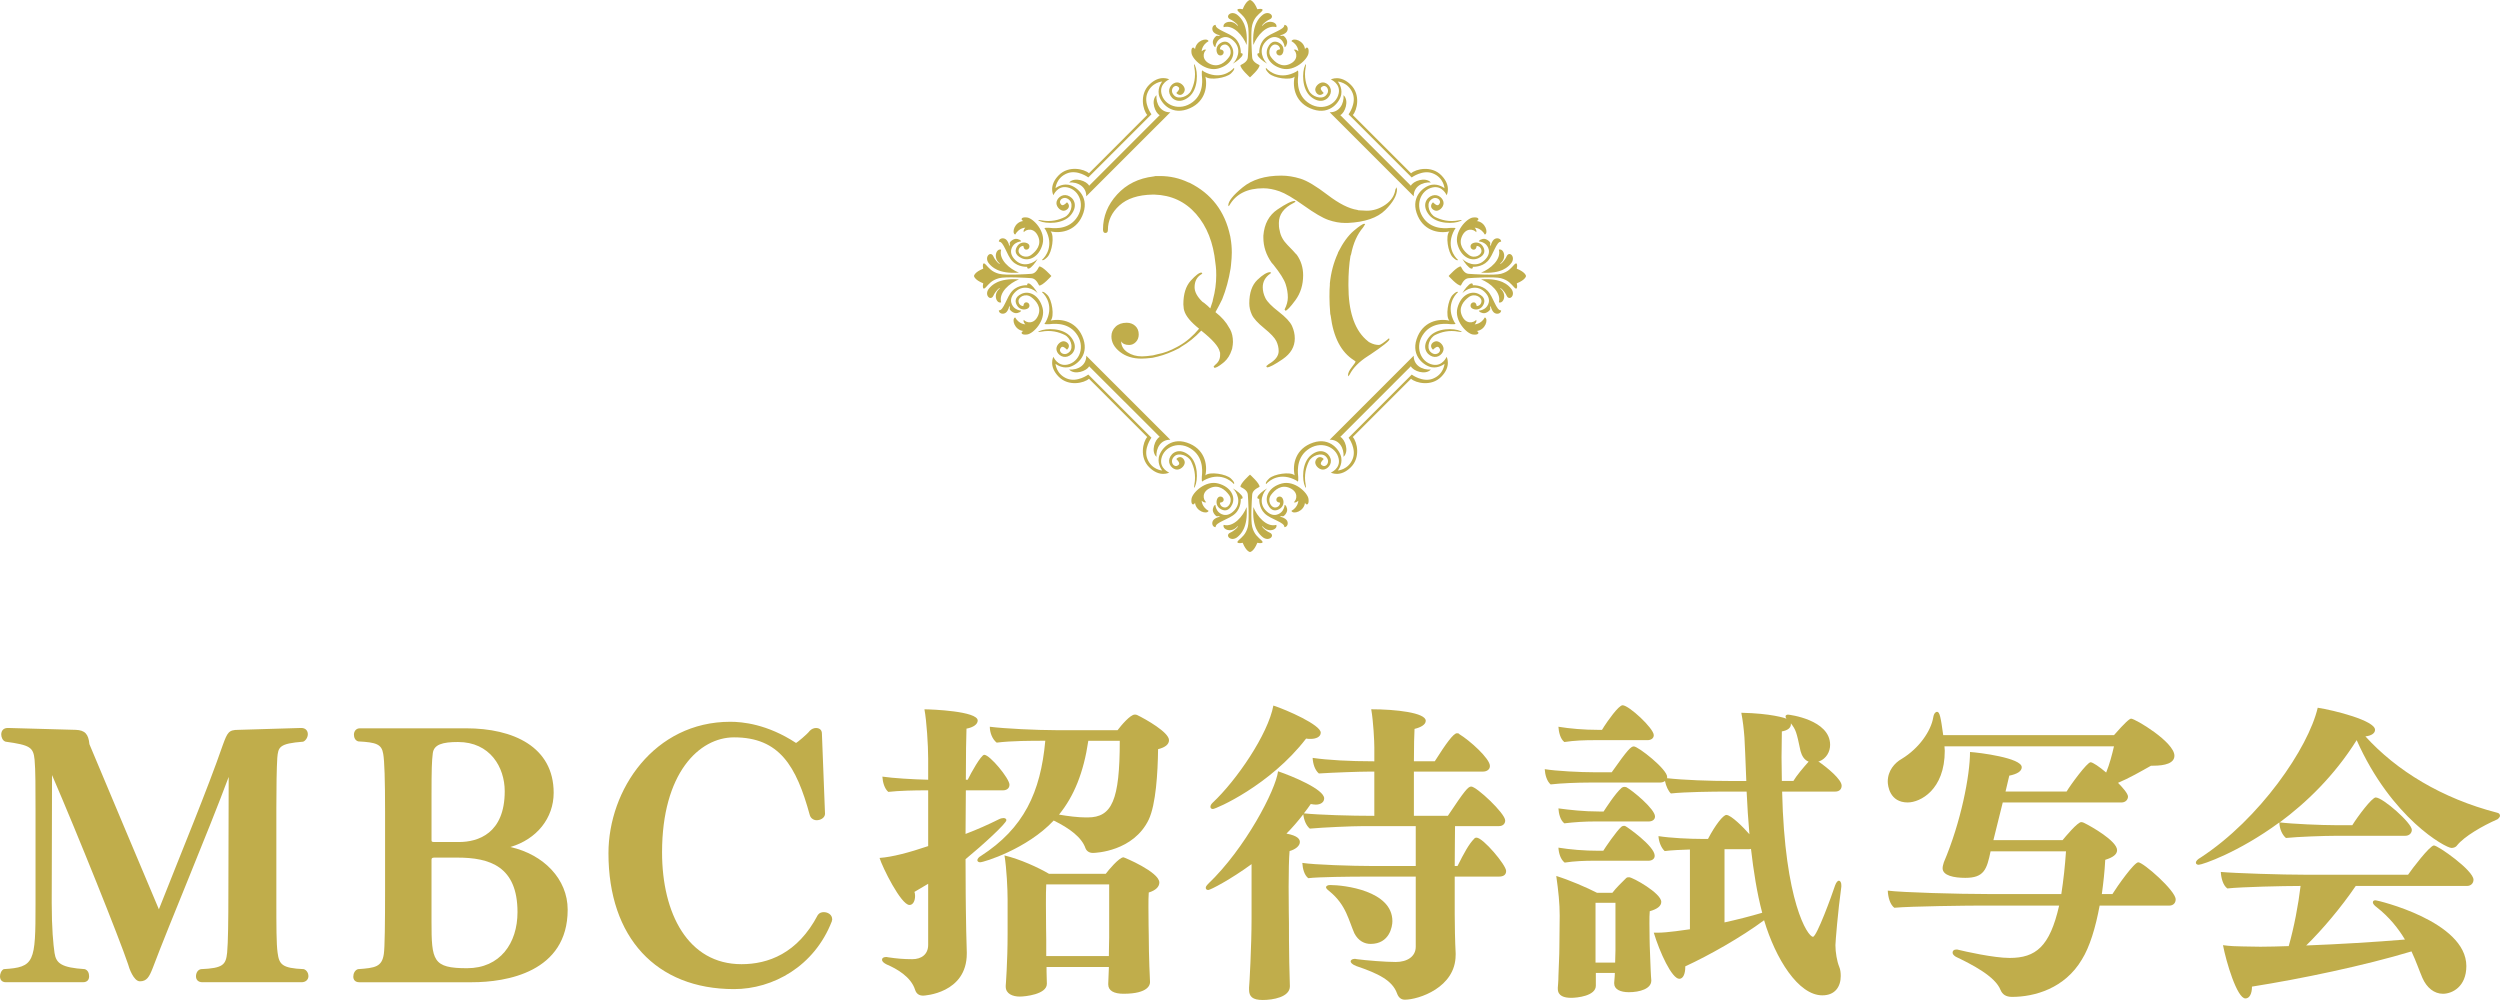 <?xml version="1.0" encoding="UTF-8"?><svg id="mbc-movie-logo" xmlns="http://www.w3.org/2000/svg" viewBox="0 0 200 80"><defs><style>.cls-1{fill:#c0ad4b;}</style></defs><path class="cls-1" d="M16.202,78.579c-.374,0-.523-.224-.523-.473s.125-.524.399-.574c1.769-.075,1.994-.349,2.093-1.321.075-.798.1-2.567.1-4.91l.024-9.148c-1.67,4.486-4.661,11.54-6.082,15.304-.274.698-.474,1.048-1.022,1.048-.498,0-.873-1.072-.947-1.372-.697-2.069-3.963-10.219-6.082-15.13l-.025,10.219c0,2.069.125,3.315.225,4.013.125.847.573,1.171,2.418,1.296.249.075.348.324.348.574s-.125.473-.498.473H.473c-.348,0-.473-.224-.473-.473,0-.2.099-.474.299-.574,2.468-.15,2.543-.549,2.543-5.21v-7.503c0-1.72,0-3.24-.075-4.038-.1-.997-.349-1.171-2.318-1.445-.25-.075-.349-.374-.349-.574,0-.249.125-.523.523-.523h.025l5.408.15c.748.025,1.022.349,1.097,1.147,1.745,4.138,4.188,9.995,5.558,13.211,1.745-4.437,3.889-9.597,5.11-13.136.374-1.022.474-1.222,1.247-1.222l5.01-.15h.025c.349,0,.523.225.523.499,0,.249-.174.523-.374.598-1.919.15-1.994.424-2.069,1.296-.051.773-.075,2.343-.075,4.013v7.278c0,2.169,0,3.589.099,4.288.125.947.349,1.246,2.094,1.321.249.075.374.349.374.549,0,.274-.199.498-.549.498h-7.926Z"/><path class="cls-1" d="M28.738,78.579c-.325,0-.474-.199-.474-.448s.125-.523.374-.598c1.371-.099,1.919-.174,2.069-1.222.075-.498.099-2.467.099-5.159v-6.156c0-2.643-.05-4.138-.149-4.687-.125-.772-.549-.922-1.994-.997-.274-.075-.349-.348-.349-.549,0-.198.125-.498.474-.498h8.5c3.763,0,7.005,1.471,7.005,5.159,0,2.019-1.346,3.714-3.465,4.337,2.667.598,4.586,2.567,4.586,5.011,0,5.01-4.91,5.807-7.652,5.807h-9.023ZM36.715,67.362c1.52,0,3.663-.673,3.663-4.063,0-1.919-1.171-3.938-3.738-3.938-1.246,0-1.944.198-2.019.922-.075.623-.099,1.196-.099,3.39v3.539c0,.125.024.15.273.15h1.92ZM34.745,68.608c-.174,0-.224.051-.224.175v4.936c0,3.14.099,3.738,2.841,3.738,2.642,0,4.038-1.994,4.038-4.486,0-3.664-2.219-4.363-4.81-4.363h-1.845Z"/><path class="cls-1" d="M66.55,73.694c-1.397,3.615-4.712,5.434-7.828,5.434-6.231,0-10.045-4.138-10.045-10.867,0-5.085,3.664-10.519,9.747-10.519.947,0,2.942.174,5.26,1.695.075-.024.897-.697,1.096-.972.15-.15.324-.225.499-.225.249,0,.474.125.474.449l.249,6.431c-.025.324-.374.498-.673.498-.199,0-.474-.125-.549-.423-1.072-3.913-2.418-6.207-6.057-6.207-2.792,0-5.758,2.867-5.758,9.198,0,4.885,2.069,8.948,6.356,8.948,2.119,0,4.487-.847,6.107-3.939.125-.174.3-.224.474-.224.324,0,.673.199.673.573,0,.05,0,.075-.024.1v.05Z"/><path class="cls-1" d="M77.343,76.286c0,3.191-3.415,3.365-3.489,3.365-.325,0-.549-.15-.649-.474-.324-1.021-1.445-1.67-2.267-2.018-.2-.1-.374-.225-.374-.374,0-.174.174-.224.324-.224.025,0,.075,0,.175.024.673.1,1.221.15,1.919.15.723,0,1.271-.374,1.271-1.147v-4.885l-1.097.648c.025.075.05.174.05.324,0,.374-.149.723-.448.723-.673,0-2.168-3.015-2.393-3.763,1.022-.075,2.343-.424,3.889-.947v-4.462h-.199c-.848,0-2.144.025-2.991.125-.3-.25-.449-.773-.474-1.222.847.125,2.468.224,3.664.249v-1.67c0-1.096-.125-3.041-.3-3.963.598,0,4.262.15,4.262.897,0,.3-.349.549-.897.649-.025.598-.051,2.194-.051,4.087h.15c.249-.523,1.072-1.994,1.321-1.994.448,0,2.019,1.895,2.019,2.393,0,.324-.274.448-.499.448h-2.991c0,1.122-.024,2.318-.024,3.49.922-.349,1.869-.773,2.666-1.172.15-.074.274-.099.374-.099.075,0,.225.025.225.174,0,.25-1.87,1.97-3.265,3.116,0,2.244.024,3.939.024,3.939,0,.973.051,2.568.075,3.514v.1ZM89.407,58.414c.299-.399,1.021-1.247,1.371-1.247.05,0,.1,0,.174.025.724.349,2.568,1.396,2.568,2.019,0,.324-.274.573-.873.723-.025,1.894-.174,4.411-.748,5.633-1.222,2.543-4.237,2.667-4.462,2.667-.274,0-.498-.125-.598-.374-.299-.873-1.271-1.595-2.543-2.219-2.119,2.268-5.583,3.34-5.882,3.34-.075,0-.225-.025-.225-.175,0-.099.125-.249.274-.324,3.44-2.218,4.786-5.084,5.16-9.222-1.147,0-2.667,0-3.889.15-.349-.274-.549-.798-.549-1.271,1.147.15,3.789.274,5.26.274h4.961ZM92,78.579c0,.175-.1.922-2.12.922-.772,0-1.221-.249-1.221-.747v-.051c0-.324.05-.972.05-1.27v-.075h-4.985v.374c0,.199.025.673.025.972,0,.848-1.745,1.022-2.169,1.022-.573,0-1.122-.225-1.122-.798v-.075s.15-1.87.15-4.162v-2.742c0-.772-.075-2.468-.249-3.514,1.246.299,2.717.972,3.564,1.471h4.537c.199-.274,1.072-1.321,1.42-1.321.051,0,2.867,1.171,2.867,2.018,0,.325-.273.624-.847.798-.025.274-.025.724-.025,1.196,0,1.022.025,2.194.025,2.194,0,.449.025,2.219.05,2.543,0,.249.051.898.051,1.222v.024ZM88.734,70.752h-5.035c-.025.374-.025.947-.025,1.57,0,1.346.025,2.842.025,2.842v1.321h5.01c0-.574.025-1.222.025-1.471v-4.262ZM87.015,65.394c1.944,0,2.567-1.372,2.567-6.132h-2.517c-.374,2.543-1.147,4.437-2.343,5.907.723.125,1.52.225,2.144.225h.15Z"/><path class="cls-1" d="M116.45,76.411c0,2.592-2.966,3.564-4.063,3.564-.274,0-.498-.149-.623-.498-.374-1.047-1.496-1.595-3.265-2.194-.324-.125-.448-.274-.448-.374,0-.075.099-.2.324-.2.024,0,.075,0,.174.025.748.1,2.294.225,3.116.225.898,0,1.595-.424,1.595-1.222v-5.608h-4.063c-1.096,0-3.714.024-4.536.125-.324-.25-.449-.773-.474-1.222.947.15,4.038.249,5.608.249h3.465v-3.191h-4.237c-.847,0-3.141.1-4.237.199-.3-.249-.474-.697-.523-1.147-.424.549-.873,1.072-1.346,1.546.947.175,1.072.474,1.072.673,0,.324-.374.598-.823.723-.05.523-.075,1.67-.075,2.842,0,1.47.025,2.891.025,2.891,0,.598,0,2.144.025,3.191,0,.225.05,1.621.05,1.895,0,.872-1.372,1.096-2.169,1.096-.822,0-1.096-.274-1.096-.823v-.174c.025-.125.199-3.34.199-5.484v-4.387c-1.67,1.222-3.291,2.069-3.465,2.069-.1,0-.199-.05-.199-.174,0-.099.075-.199.174-.3,2.991-2.841,5.435-7.552,5.609-9.023,1.171.399,3.69,1.445,3.69,2.169,0,.299-.274.498-.673.498-.125,0-.25-.025-.399-.05-.175.249-.349.498-.549.748,1.222.125,3.739.199,5.609.199h.024v-3.54h-.349c-.847,0-2.891.075-4.087.15-.324-.274-.474-.773-.499-1.247,1.196.175,2.967.274,4.861.274h.075v-1.122c0-.448-.075-2.069-.249-3.041,1.969,0,4.362.274,4.362.922,0,.299-.374.523-.897.648-.025.374-.05,1.421-.05,2.592h1.669c.898-1.42,1.496-2.243,1.77-2.243.075,0,.15,0,.199.075.822.498,2.443,1.944,2.443,2.543,0,.299-.274.448-.549.448h-5.533v3.54h2.717c1.345-2.019,1.62-2.343,1.869-2.343.424,0,2.718,2.144,2.718,2.717,0,.249-.175.448-.499.448h-3.514c0,.598-.025,1.87-.025,3.191h.225c.523-1.047.922-1.769,1.321-2.168.05-.075.125-.1.199-.1.523,0,2.368,2.194,2.368,2.667,0,.349-.273.449-.573.449h-3.54v3.015c0,.823.025,2.219.075,3.116v.15ZM97.033,64.72c-.099,0-.199-.05-.199-.174,0-.125.075-.225.175-.325,1.919-1.795,4.437-5.483,4.861-7.777,1.071.349,3.789,1.546,3.789,2.169,0,.349-.399.498-.798.498-.125,0-.25,0-.374-.024-2.891,3.763-7.228,5.633-7.453,5.633ZM107.702,73.046c-.274-.598-.673-1.196-1.346-1.745-.199-.15-.274-.249-.274-.324s.1-.175.324-.175c1.122,0,4.985.449,4.985,2.892,0,.424-.224,1.819-1.744,1.819-.474,0-.973-.224-1.297-.847-.199-.448-.374-1.021-.648-1.62Z"/><path class="cls-1" d="M147.308,70.927c-.274,1.944-.474,4.461-.474,4.686,0,.573.125,1.297.3,1.72.099.225.125.499.125.748,0,.847-.448,1.546-1.471,1.546-1.919,0-3.739-2.917-4.661-6.008-1.844,1.371-4.412,2.817-6.306,3.69v.074c0,.474-.15.922-.474.922-.598,0-1.57-2.119-2.044-3.689h.299c.798,0,2.219-.225,2.592-.274v-6.381c-.697.025-1.471.05-2.018.125-.3-.274-.474-.772-.499-1.196.947.15,2.493.225,3.514.225h.448c.599-1.147,1.222-1.919,1.471-1.919.374,0,1.372.997,1.845,1.545-.1-1.146-.175-2.293-.225-3.414h-1.595c-1.122,0-3.29.025-4.462.15-.199-.175-.399-.598-.474-.997-.125.099-.274.125-.423.125h-5.634c-.873,0-2.267.05-3.09.149-.3-.249-.448-.772-.474-1.221.922.15,2.817.249,4.038.249h1.321c1.297-1.844,1.546-2.069,1.77-2.069.348,0,2.667,1.82,2.667,2.443,0,.05,0,.074-.025.099,1.346.15,3.44.225,5.159.225h1.196l-.05-1.271c-.024-.424-.05-1.471-.099-2.219-.051-.673-.125-1.321-.25-1.969,2.393.05,3.49.423,3.615.474-.05-.051-.075-.125-.075-.175,0-.125.125-.15.199-.15s3.366.399,3.366,2.418c0,.549-.3,1.097-.873,1.321h-.075c.723.499,1.87,1.445,1.87,1.944,0,.249-.15.474-.523.474h-4.238c.199,8.799,2.044,11.615,2.468,11.615.3,0,1.52-3.34,1.77-4.113.099-.274.224-.374.299-.374.1,0,.199.125.199.348v.125ZM132.103,78.454c0,.648-.922.922-1.795.922-.673,0-1.172-.224-1.172-.697v-.075c0-.099.051-.474.051-.772h-1.52v1.021c0,.823-1.496.973-1.97.973-.573,0-1.072-.15-1.072-.724v-.099c0-.05.05-.498.05-.947.025-.897.075-1.595.075-2.293l.025-2.517c0-.973-.1-1.944-.274-3.166.997.3,2.443.922,3.265,1.346h1.222c.299-.399.772-.847,1.096-1.171.075-.075.15-.075.249-.075.274,0,2.568,1.271,2.568,1.969,0,.324-.3.573-.922.748-.025.224-.025.598-.025.972,0,.823.025,1.795.025,1.795,0,.3.075,1.695.075,1.944,0,.274.05.772.05.823v.024ZM127.616,59.212c-.847,0-1.645.024-2.468.15-.324-.25-.448-.798-.474-1.222.923.15,2.019.249,3.216.249h.274l.025-.05c.05-.05.074-.125.125-.199.274-.424,1.171-1.72,1.495-1.72.499,0,2.493,1.844,2.493,2.393,0,.274-.249.399-.499.399h-4.188ZM127.616,65.717c-.847,0-1.645.05-2.468.15-.324-.25-.448-.773-.474-1.196.923.125,2.045.249,3.241.249h.374c.15-.225.922-1.445,1.445-1.895.075-.05.125-.074.199-.074.025,0,.1,0,.175.024.474.249,2.293,1.745,2.293,2.343,0,.274-.249.399-.498.399h-4.288ZM127.616,68.858c-.847,0-1.62.024-2.443.149-.324-.249-.474-.747-.499-1.196.923.15,2.045.25,3.241.25h.348c.15-.25,1.048-1.571,1.446-1.919.075-.051.125-.075.199-.075.024,0,.099,0,.125.024.125.051,2.343,1.595,2.343,2.369,0,.273-.25.399-.499.399h-4.262ZM129.237,72.223h-1.595v4.786h1.57c0-.324.025-.723.025-.972v-3.814ZM137.961,67.935v5.858c1.021-.224,2.093-.498,3.015-.772-.423-1.595-.697-3.365-.897-5.11-.075.024-.15.024-.199.024h-1.919ZM143.47,62.477c.249-.424.798-1.072,1.221-1.546-.348-.125-.548-.474-.648-.847-.324-1.546-.374-1.695-.772-2.219v.075c0,.299-.274.498-.723.573,0,.698-.025,1.396-.025,2.069s.025,1.271.025,1.895h.922Z"/><path class="cls-1" d="M167.971,72.448c-.324,1.769-.798,3.315-1.42,4.312-1.372,2.318-3.79,2.991-5.583,2.991-.499,0-.773-.199-.923-.549-.423-1.096-2.293-2.044-3.589-2.667-.149-.099-.249-.199-.249-.324,0-.15.1-.249.3-.249.05,0,.125,0,.174.024.498.125,2.817.649,4.087.649,2.094,0,3.216-.898,3.964-4.188h-6.357c-.897,0-5.483.05-6.83.174-.324-.249-.498-.798-.523-1.371,1.147.149,5.658.273,8.002.273h5.882c.175-1.122.3-2.293.374-3.414h-6.033c-.299,1.445-.523,2.119-2.018,2.119-.898,0-1.82-.174-1.82-.772,0-.15.05-.3.1-.474,1.371-3.216,2.093-6.955,2.093-8.824.748.05,4.138.473,4.138,1.221,0,.324-.374.549-.997.673l-.3,1.271h4.886c.324-.549,1.645-2.343,1.919-2.343.174,0,.723.374,1.246.823.274-.673.474-1.446.624-2.094h-13.56c0,.125.024.225.024.349,0,3.141-1.969,4.138-2.966,4.138-1.445,0-1.595-1.346-1.595-1.67,0-.873.549-1.496,1.122-1.82,1.396-.847,2.343-2.243,2.517-3.315.051-.324.199-.448.3-.448.224,0,.299.448.498,1.87h13.66c.873-.997,1.246-1.321,1.371-1.321.324,0,3.465,1.87,3.465,2.966,0,.598-.748.798-1.695.798h-.175c-.798.448-1.745.997-2.642,1.371.3.3.798.848.798,1.097s-.199.474-.523.474h-9.497l-.748,3.015h5.534c.224-.273,1.196-1.445,1.495-1.445.075,0,.125.025.199.05.624.3,2.667,1.471,2.667,2.194,0,.324-.299.574-.947.773-.05.947-.149,1.844-.273,2.741h.847c.399-.648,1.744-2.542,2.069-2.542.399,0,2.991,2.268,2.991,2.966,0,.274-.175.499-.524.499h-5.558Z"/><path class="cls-1" d="M186.863,66.864c-.922,0-3.041.075-3.988.174-.299-.249-.523-.748-.523-1.246-3.29,2.417-6.182,3.39-6.456,3.39-.075,0-.224-.025-.224-.175,0-.125.149-.274.374-.399,4.736-3.09,8.624-8.774,9.372-11.989,1.297.199,4.586,1.021,4.586,1.769,0,.274-.299.474-.772.523,2.492,2.742,6.107,4.961,10.543,6.107.125.025.225.1.225.25,0,.075-.1.199-.199.273-1.196.524-2.667,1.372-3.241,2.094-.125.174-.324.199-.448.199-.448,0-4.786-2.343-7.578-8.624-1.795,2.867-4.038,5.01-6.156,6.581,1.021.125,3.34.224,4.486.224h1.321c.449-.723,1.571-2.218,1.87-2.218.574,0,2.892,2.044,2.892,2.592,0,.249-.199.474-.523.474h-5.559ZM188.459,70.877c-1.171,1.72-2.667,3.49-3.963,4.761,2.618-.1,5.509-.274,7.901-.474-.523-.873-1.246-1.795-2.268-2.592-.174-.125-.299-.274-.299-.374,0-.149.099-.174.224-.174s7.254,1.67,7.254,5.26c0,1.67-1.147,2.218-1.87,2.218-.697,0-1.296-.473-1.645-1.27-.249-.574-.498-1.321-.873-2.119-3.813,1.146-8.824,2.193-12.762,2.816,0,.573-.199.947-.523.947-.673,0-1.546-2.942-1.795-4.262.523.075,1.171.1,1.546.1.448,0,.922.024,1.445.024.698,0,1.471-.024,2.268-.05.424-1.496.772-3.315.947-4.811h-.075c-1.297,0-4.636.075-5.783.199-.349-.249-.499-.847-.523-1.321,1.072.1,4.81.225,6.954.225h8.026c.3-.449,1.745-2.343,2.069-2.343s3.166,1.994,3.166,2.742c0,.274-.199.498-.524.498h-8.899Z"/><path class="cls-1" d="M99.05,1.244c.163.153.809.679.679,2.352-.283-.739-1.054-1.64-1.836-1.423-.13-.391.673-.673,1.108-.109.13,0-.235-.362-.57-.51-.497-.22.081-.814.619-.31ZM97.448,5.485c1.032-.272,1.401-1.075,1.129-1.673-.272-.597-.684-.554-.999-.326-.315.228-.304.63-.163.836.141.206.467.119.478-.13.008-.186-.195-.234-.299-.246.004-.189.139-.369.386-.384.348-.022.667.562.337,1.01-.304.413-.825.847-1.488.554-.728-.323-.576-.945-.337-1.14-.152-.087-.358.12-.358.12,0,0,0-.5.554-.815-.131-.304-1.01-.055-1.086.652-.098-.228-.348-.196-.282.304.065.5,1.112,1.505,2.129,1.238ZM97.046,2.52c.141.228.576.315.576.315,0,0-.174.065-.239.022-.065-.043-.424.293-.348.608.076.315.196.304.196.304,0,0,.011-.25.174-.478.161-.225.717-.63,1.347.044.63.673.163,1.509-.13,1.759.315-.163.738-.521.782-.695.044-.174-.141-.141-.141-.141,0,0,.054-.706-.445-1.184-.5-.478-1.597-.684-1.564-1.086-.239,0-.347.304-.206.532ZM89.997,10.981l-.549.549h0s-.549.548-.549.548l-.369.369-1.412,1.412c-.391-.347-1.624-.635-2.411.152-.852.852-.434,1.607-.434,1.607,0,0,.319-.788,1.108-.63.977.196,1.503,1.474.695,2.52-.739.956-1.972.725-2.151.717-.456-.022-.391.044-.283.152.695,1.26.022,2.151-.282,2.411,0,0,.054.152.429-.223s.586-1.727.261-2.053c.88.196,2.151-.065,2.623-1.483.455-1.364-.619-2.15-1.205-2.248-.587-.098-1.026.277-1.026.277,0,0,.049-.838.929-1.189.815-.326,1.694.326,1.694.326l2.525-2.525,2.525-2.525s-.652-.88-.326-1.694c.352-.88,1.189-.929,1.189-.929,0,0-.375.44-.277,1.026.098.586.885,1.66,2.248,1.206,1.417-.472,1.678-1.743,1.483-2.623.326.326,1.678.114,2.053-.261s.223-.429.223-.429c-.261.304-1.151.978-2.411.282-.109-.109-.174-.174-.152.282.008.179.239,1.412-.717,2.15-1.045.807-2.324.282-2.52-.695-.158-.788.63-1.108.63-1.108,0,0-.755-.418-1.608.434-.787.787-.5,2.021-.152,2.411l-1.412,1.412-.369.369ZM94.287,6.973c.152.13-.087.369-.185.467.272.293.565.13.663-.163.098-.293-.25-.684-.597-.684s-.76.413-.608.891c.152.478.782.89,1.553.271.771-.619.717-2.02.489-2.509,0,0-.141-.315-.055.141.149.779-.033,1.401-.26,1.868-.228.467-.988.728-1.336.402-.348-.326-.152-.652-.032-.728.119-.076.217-.087.369.043ZM99.082.934c.277.261.578.465.741,1.067.139.515.025,2.3.003,2.582-.022.282-.239.456-.587.63-.043.261.76.978.76.978,0,0,.803-.717.76-.978-.347-.174-.565-.347-.586-.63-.022-.282-.137-2.067.003-2.582.163-.603.464-.806.741-1.067.283-.266-.157-.239-.331-.196-.288-.717-.586-.739-.586-.739h0s-.299.022-.586.739c-.174-.044-.614-.071-.331.195ZM100.272,3.595c.282-.738,1.053-1.64,1.835-1.423.131-.391-.673-.673-1.108-.108-.13,0,.236-.362.57-.511.497-.22-.081-.815-.619-.309-.163.153-.809.679-.679,2.352ZM103.867,4.106s-.206-.206-.358-.12c.239.196.392.818-.337,1.14-.662.294-1.184-.141-1.488-.554-.33-.448-.011-1.032.337-1.01.247.015.382.195.386.384-.104.012-.307.06-.299.246.011.25.337.337.478.13.141-.207.152-.608-.163-.836-.315-.228-.728-.272-.999.326-.271.597.098,1.401,1.13,1.672,1.016.267,2.064-.739,2.129-1.238.065-.5-.185-.532-.282-.304-.076-.706-.956-.956-1.086-.651.554.315.554.815.554.815ZM101.184,3.074c-.5.478-.445,1.184-.445,1.184,0,0-.185-.033-.141.141.043.174.467.532.781.695-.293-.25-.76-1.086-.13-1.759.63-.674,1.186-.269,1.346-.043.163.228.174.478.174.478,0,0,.119.011.196-.304.076-.315-.282-.652-.348-.608-.065.043-.239-.022-.239-.022,0,0,.435-.087.576-.315.141-.228.033-.532-.206-.532.033.402-1.064.608-1.564,1.086ZM101.293,5.442s-.152.054.223.429,1.727.587,2.053.261c-.196.88.065,2.15,1.482,2.623,1.364.454,2.151-.619,2.248-1.205.098-.586-.277-1.026-.277-1.026,0,0,.837.049,1.189.929.326.815-.326,1.694-.326,1.694l2.525,2.525,2.525,2.525s.88-.652,1.694-.326c.879.351.929,1.189.929,1.189,0,0-.44-.375-1.026-.277-.586.098-1.66.884-1.205,2.248.472,1.417,1.743,1.678,2.623,1.483-.326.326-.114,1.678.261,2.053s.429.223.429.223c-.304-.261-.977-1.151-.282-2.411.109-.109.174-.174-.282-.152-.179.008-1.412.239-2.15-.717-.808-1.045-.282-2.324.695-2.52.788-.157,1.108.63,1.108.63,0,0,.418-.755-.434-1.607-.787-.787-2.02-.5-2.411-.152l-1.412-1.412-.369-.369-.549-.548h0s-.549-.549-.549-.549l-.369-.369-1.412-1.412c.348-.391.635-1.624-.152-2.411-.853-.853-1.607-.434-1.607-.434,0,0,.788.319.63,1.108-.195.978-1.475,1.503-2.52.695-.956-.739-.726-1.972-.717-2.15.022-.457-.044-.391-.152-.283-1.26.695-2.151.022-2.411-.282ZM104.888,7.755c.771.619,1.401.207,1.553-.271.152-.478-.261-.891-.608-.891-.348,0-.696.391-.598.684.098.293.391.456.663.163-.098-.098-.337-.337-.185-.467.152-.13.25-.119.369-.044.119.076.315.402-.033.727-.348.326-1.108.066-1.335-.402-.228-.467-.409-1.089-.261-1.868.087-.456-.054-.141-.054-.141-.228.489-.282,1.89.489,2.509ZM118.485,21.809c1.673.13,2.198-.516,2.352-.679.505-.538-.09-1.116-.31-.619-.148.335-.51.7-.51.57.565-.434.282-1.238-.109-1.108.217.782-.684,1.553-1.423,1.836ZM116.596,19.528c.272,1.032,1.075,1.401,1.672,1.13.598-.272.554-.684.326-.999-.228-.315-.63-.304-.836-.163-.207.141-.119.467.13.478.186.008.234-.195.246-.299.189.004.369.139.384.386.022.348-.562.667-1.01.337-.412-.304-.847-.826-.554-1.488.323-.729.945-.576,1.14-.337.087-.152-.119-.358-.119-.358,0,0,.5,0,.815.554.304-.131.054-1.01-.652-1.086.228-.098.196-.347-.304-.282-.499.065-1.505,1.112-1.238,2.129ZM118.312,19.311s.25.011.478.174c.225.161.63.717-.043,1.347-.673.63-1.51.163-1.76-.13.163.315.521.738.695.782.174.043.141-.141.141-.141,0,0,.706.054,1.184-.445s.684-1.597,1.086-1.564c0-.239-.304-.348-.532-.207-.228.141-.315.576-.315.576,0,0-.065-.174-.022-.239.043-.065-.294-.424-.608-.348-.315.076-.304.196-.304.196ZM114.597,15.64c-.478.152-.891.782-.271,1.553.619.771,2.02.717,2.508.489,0,0,.315-.141-.141-.054-.779.149-1.401-.032-1.868-.26-.467-.228-.728-.989-.402-1.336.325-.348.652-.152.727-.033.076.12.087.217-.043.369-.13.152-.369-.087-.467-.184-.293.271-.13.565.163.662.293.098.684-.25.684-.597,0-.347-.413-.76-.891-.608ZM114.467,14.597c-.44-.473-1.417-.114-1.596.261l-2.824-2.824-2.824-2.824c.375-.179.733-1.157.261-1.597.049.701-.342,1.385-1.108,1.369.766.766,3.362,3.362,3.362,3.362l3.361,3.361c-.016-.766.668-1.157,1.368-1.108ZM117.497,21.907c-.283-.022-.456-.239-.63-.586-.26-.043-.977.76-.977.76,0,0,.717.804.978.76.174-.347.347-.565.63-.587.283-.022,2.067-.136,2.582.003.603.163.806.464,1.067.741.266.283.239-.157.196-.331.717-.288.738-.586.738-.586h0s-.022-.299-.739-.587c.044-.174.071-.614-.196-.331-.261.277-.464.578-1.067.741-.515.139-2.3.025-2.582.003ZM118.486,22.352c.739.283,1.64,1.054,1.423,1.836.391.13.674-.673.109-1.108,0-.13.362.236.511.57.22.497.814-.081.309-.62-.153-.163-.679-.809-2.351-.679ZM118.138,26.48c.706-.076.955-.956.651-1.087-.315.554-.815.554-.815.554,0,0,.206-.207.12-.358-.196.239-.818.392-1.14-.337-.294-.663.141-1.184.554-1.488.448-.33,1.032-.011,1.01.337-.015.247-.195.382-.384.386-.012-.104-.059-.307-.246-.299-.25.011-.337.337-.13.478.206.141.609.152.836-.163.228-.315.271-.728-.326-1-.597-.271-1.401.098-1.672,1.13-.268,1.016.738,2.063,1.238,2.128.499.065.532-.185.304-.282ZM119.007,23.265c-.478-.5-1.184-.445-1.184-.445,0,0,.033-.185-.141-.141-.174.044-.532.467-.695.782.25-.293,1.086-.76,1.76-.13.673.63.269,1.186.043,1.347-.228.163-.478.174-.478.174,0,0-.011.119.304.196.315.076.652-.282.608-.348-.043-.065.022-.239.022-.239,0,0,.087.434.315.576.228.141.532.032.532-.206-.402.032-.608-1.065-1.086-1.564ZM116.693,26.534c.456.087.141-.054.141-.054-.489-.228-1.89-.283-2.509.489-.619.771-.207,1.401.272,1.554.478.152.89-.261.89-.609,0-.347-.391-.695-.684-.598-.293.098-.456.391-.163.663.098-.098.337-.337.467-.185.13.152.119.25.043.369-.076.12-.402.316-.728-.032-.326-.348-.065-1.108.402-1.336.467-.228,1.089-.409,1.868-.261ZM112.87,29.303c.179.375,1.157.733,1.597.261-.701.049-1.385-.342-1.369-1.108-.766.766-3.362,3.361-3.362,3.361,0,0-2.596,2.596-3.361,3.361.766-.016,1.157.668,1.108,1.368.472-.44.114-1.417-.261-1.596l2.824-2.824,2.824-2.824ZM101.57,42.608c-.335-.148-.701-.51-.57-.51.434.565,1.238.282,1.108-.109-.782.217-1.553-.684-1.835-1.423-.13,1.672.516,2.198.679,2.352.538.505,1.116-.09.619-.309ZM102.553,38.676c-1.032.272-1.401,1.075-1.13,1.673.272.597.684.554,1,.326.315-.228.304-.63.163-.836-.141-.206-.467-.119-.478.131-.008.186.195.233.299.245-.004.189-.139.369-.386.385-.348.021-.667-.562-.337-1.01.304-.412.825-.847,1.488-.554.728.323.576.945.336,1.14.152.087.358-.12.358-.12,0,0,0,.5-.554.815.13.304,1.01.054,1.086-.651.098.228.347.195.282-.304-.065-.5-1.112-1.506-2.129-1.238ZM102.954,41.641c-.141-.228-.576-.315-.576-.315,0,0,.174-.065.239-.022.065.044.424-.293.348-.608-.076-.315-.195-.304-.195-.304,0,0-.011.25-.174.478-.161.225-.717.63-1.346-.043-.63-.673-.163-1.51.13-1.76-.315.163-.738.521-.782.695-.044.174.141.141.141.141,0,0-.055.706.445,1.184.5.478,1.597.684,1.564,1.086.239,0,.348-.304.207-.532ZM108.222,34.962l1.412-1.412.369-.369.549-.549h0l.549-.549.369-.369,1.412-1.412c.391.348,1.625.635,2.411-.152.852-.852.435-1.607.435-1.607,0,0-.319.788-1.108.63-.977-.196-1.503-1.475-.695-2.52.738-.956,1.972-.725,2.15-.717.456.022.391-.043.283-.152-.695-1.26-.022-2.15.283-2.411,0,0-.054-.152-.429.223s-.586,1.727-.26,2.053c-.88-.196-2.151.065-2.623,1.482-.454,1.364.619,2.15,1.206,2.249.586.097,1.026-.277,1.026-.277,0,0-.049.838-.928,1.189-.815.326-1.694-.326-1.694-.326l-2.525,2.525h0l-2.525,2.525s.652.88.326,1.694c-.352.88-1.189.929-1.189.929,0,0,.375-.44.277-1.026-.098-.586-.884-1.66-2.248-1.206-1.417.473-1.678,1.743-1.482,2.623-.326-.326-1.678-.114-2.053.26s-.223.429-.223.429c.26-.304,1.151-.977,2.411-.282.109.109.174.174.152-.283-.009-.179-.239-1.412.717-2.15,1.045-.808,2.324-.282,2.52.695.158.789-.63,1.108-.63,1.108,0,0,.755.418,1.607-.434.787-.787.5-2.02.152-2.411ZM105.713,37.188c-.152-.13.087-.369.185-.467-.272-.293-.565-.13-.663.163-.098.293.25.684.598.684.347,0,.76-.413.608-.89-.152-.478-.782-.891-1.553-.272-.771.619-.717,2.02-.489,2.509,0,0,.141.315.054-.141-.148-.779.033-1.401.261-1.868.228-.467.988-.728,1.336-.402s.152.652.033.728c-.12.076-.217.087-.369-.043ZM100.918,43.227c-.277-.261-.578-.464-.741-1.067-.14-.516-.025-2.3-.003-2.582.022-.282.239-.456.586-.63.044-.261-.76-.978-.76-.978,0,0-.804.717-.76.978.348.174.565.347.587.63.021.283.136,2.067-.003,2.582-.163.603-.464.806-.741,1.067-.283.267.158.239.332.196.288.717.586.739.586.739h0s.299-.022.586-.739c.174.044.614.071.332-.195ZM99.728,40.566c-.282.739-1.054,1.64-1.836,1.423-.13.391.674.674,1.108.109.13,0-.236.362-.571.51-.497.22.081.814.619.31.163-.153.809-.679.679-2.351ZM96.134,40.056s.206.206.358.119c-.239-.196-.392-.818.337-1.14.662-.294,1.184.141,1.488.554.33.448.011,1.032-.336,1.01-.247-.015-.382-.196-.386-.384.104-.012.307-.059.299-.246-.011-.25-.337-.337-.478-.131-.141.206-.152.608.163.836.315.228.728.272.999-.326.272-.597-.098-1.401-1.13-1.672-1.016-.268-2.064.739-2.129,1.238-.065.5.185.532.282.304.076.706.956.956,1.087.652-.554-.315-.554-.815-.554-.815ZM98.816,41.088c.5-.478.445-1.184.445-1.184,0,0,.185.032.141-.141-.044-.174-.467-.533-.782-.695.293.25.76,1.086.13,1.76-.63.673-1.186.268-1.347.043-.163-.228-.174-.478-.174-.478,0,0-.12-.011-.196.304-.076.315.282.652.347.608.065-.043.239.022.239.022,0,0-.434.087-.575.315-.141.228-.032.532.207.532-.033-.402,1.064-.608,1.564-1.086ZM98.707,38.72s.152-.054-.223-.429-1.727-.586-2.053-.26c.195-.88-.065-2.151-1.482-2.623-1.364-.455-2.15.619-2.248,1.206-.098.586.277,1.026.277,1.026,0,0-.838-.049-1.189-.929-.326-.815.326-1.694.326-1.694l-2.525-2.525-.141.141.549.549.369.369,1.412,1.412c-.348.391-.634,1.624.152,2.411.853.853,1.607.434,1.607.434,0,0-.788-.319-.63-1.108.196-.977,1.474-1.503,2.52-.695.956.738.725,1.971.717,2.151-.021.456.044.391.152.282,1.26-.695,2.15-.022,2.411.282ZM95.112,36.406c-.771-.619-1.4-.206-1.553.272-.152.478.261.89.608.891.348,0,.695-.391.598-.684-.098-.293-.391-.456-.662-.163.097.097.336.336.185.467-.152.13-.25.119-.369.043-.119-.076-.315-.402.033-.728.348-.326,1.108-.065,1.336.402.228.467.409,1.089.261,1.868-.087.456.054.141.054.141.228-.489.283-1.89-.489-2.509ZM92.778,34.951c-.375.179-.733,1.157-.261,1.597-.049-.701.342-1.385,1.108-1.369-.766-.766-3.361-3.362-3.361-3.362l-.309.309,2.824,2.824ZM81.515,22.352c-1.673-.13-2.198.516-2.352.679-.505.538.09,1.116.31.619.148-.335.511-.7.51-.57-.565.434-.282,1.238.109,1.108-.217-.781.684-1.553,1.423-1.835ZM83.405,24.633c-.272-1.032-1.075-1.401-1.673-1.13-.597.272-.554.684-.326.999.228.315.63.304.836.163.206-.141.119-.467-.13-.478-.186-.008-.234.195-.246.299-.189-.004-.369-.139-.384-.386-.022-.348.562-.667,1.01-.337.412.304.847.826.554,1.488-.323.729-.945.576-1.14.337-.087.152.12.358.12.358,0,0-.5,0-.815-.554-.304.13-.054,1.01.652,1.086-.228.098-.195.347.304.282.5-.065,1.506-1.112,1.238-2.129ZM81.688,24.85s-.25-.011-.478-.174c-.225-.161-.63-.717.043-1.347.673-.63,1.51-.163,1.759.13-.163-.315-.521-.738-.695-.782-.174-.044-.141.142-.141.142,0,0-.706-.055-1.184.445-.478.5-.684,1.597-1.086,1.564,0,.239.304.348.532.206.228-.141.315-.576.315-.576,0,0,.066.174.022.239-.043.065.293.424.608.347.315-.076.304-.195.304-.195ZM85.37,30.292c-.88-.352-.929-1.189-.929-1.189,0,0,.44.375,1.026.277.586-.098,1.66-.884,1.206-2.248-.473-1.417-1.743-1.678-2.623-1.482.326-.326.114-1.678-.261-2.053s-.429-.223-.429-.223c.304.261.977,1.151.283,2.411-.109.109-.174.174.283.152.178-.009,1.411-.239,2.15.716.808,1.045.282,2.324-.695,2.52-.788.157-1.108-.63-1.108-.63,0,0-.418.755.434,1.607.787.787,2.02.5,2.411.152l1.412,1.412.369.369.549.548.141-.141-2.525-2.525s-.88.652-1.694.326ZM85.403,28.521c.478-.153.891-.782.272-1.553-.619-.771-2.02-.717-2.509-.489,0,0-.315.141.141.054.779-.148,1.401.033,1.868.261.467.228.727.988.401,1.336-.325.348-.651.152-.727.033-.076-.119-.087-.217.043-.37.13-.152.369.087.467.185.293-.271.13-.565-.163-.662-.293-.098-.684.25-.684.597,0,.348.413.761.891.609ZM86.901,28.456c.016.766-.668,1.157-1.369,1.108.44.472,1.418.114,1.597-.261l2.824,2.824.31-.309-3.362-3.362ZM82.503,22.254c.282.022.456.239.63.586.261.043.978-.76.978-.76,0,0-.717-.804-.978-.76-.173.347-.347.565-.63.586-.282.022-2.067.137-2.582-.003-.603-.163-.806-.464-1.067-.741-.267-.283-.239.158-.196.331-.717.288-.739.586-.739.586h0s.022.299.739.587c-.043.174-.071.614.196.331.26-.277.464-.578,1.067-.741.515-.139,2.3-.024,2.582-.003ZM81.514,21.809c-.739-.282-1.64-1.053-1.423-1.835-.391-.13-.673.673-.109,1.108,0,.13-.362-.236-.511-.57-.22-.497-.815.081-.31.619.153.163.679.809,2.352.679ZM82.112,19.973c.25-.011.337-.337.131-.478-.206-.141-.608-.152-.836.163-.228.315-.272.728.326.999.597.272,1.401-.098,1.673-1.13.267-1.017-.739-2.063-1.238-2.129-.5-.065-.532.185-.304.282-.706.076-.956.956-.651,1.086.315-.554.815-.554.815-.554,0,0-.206.206-.12.358.196-.239.818-.392,1.141.337.294.663-.141,1.184-.554,1.488-.448.33-1.032.011-1.01-.337.016-.247.196-.382.384-.386.012.104.059.307.245.299ZM80.993,20.897c.478.5,1.184.445,1.184.445,0,0-.032.185.141.141.174-.043.532-.467.695-.782-.25.293-1.086.76-1.76.13-.673-.63-.269-1.186-.043-1.346.228-.163.478-.174.478-.174,0,0,.011-.119-.304-.195-.315-.076-.652.282-.608.348.044.065-.022.239-.022.239,0,0-.087-.434-.315-.576-.228-.141-.532-.032-.532.206.402-.033.608,1.064,1.086,1.564ZM83.307,17.627c-.456-.087-.141.054-.141.054.489.228,1.89.282,2.509-.489.619-.771.207-1.401-.271-1.553-.478-.152-.89.261-.89.609,0,.347.391.695.684.597.293-.098.456-.391.163-.663-.098.098-.337.337-.467.185-.131-.152-.119-.25-.044-.369.076-.119.402-.315.728.033.326.348.065,1.108-.402,1.336-.467.228-1.089.409-1.868.261ZM87.129,14.858c-.179-.374-1.157-.733-1.596-.261.7-.049,1.385.342,1.368,1.108.766-.766,3.362-3.361,3.362-3.361h0s2.596-2.596,3.362-3.361c-.766.016-1.157-.668-1.108-1.369-.473.44-.114,1.417.261,1.597l-2.824,2.824-2.824,2.824ZM98.409,18.865c-.414-1.959-1.497-3.373-3.248-4.243l-.098-.033c-.708-.337-1.463-.506-2.269-.506h-.343l-.163.033c-1.197.141-2.171.623-2.921,1.444-.751.822-1.127,1.755-1.127,2.799,0,.185.063.278.188.278.136,0,.204-.082.204-.246,0-.744.306-1.395.92-1.953.613-.558,1.496-.848,2.647-.87h.163c1.347.044,2.455.56,3.324,1.55.868.99,1.385,2.301,1.547,3.933.011.076.021.163.033.261.021.153.033.387.033.702,0,.653-.087,1.3-.261,1.942l-.032.163-.179.539c-.206.62-.505,1.164-.895,1.632-.489.588-1.021,1.044-1.596,1.371l-.179.098c-.532.294-1.043.485-1.531.572l-.391.098c-.391.055-.684.082-.88.082-.445,0-.833-.111-1.164-.334-.331-.223-.497-.514-.497-.873.109.196.321.294.637.294.207,0,.386-.08.539-.239.152-.159.228-.359.228-.601,0-.286-.092-.513-.277-.684-.185-.17-.414-.255-.685-.255-.372,0-.669.106-.891.318s-.333.471-.333.775c0,.468.228.881.685,1.24.457.359,1.028.538,1.714.538.207,0,.501-.021.882-.065l.424-.098c.533-.131,1.104-.353,1.714-.669l.163-.114c.566-.327,1.099-.756,1.599-1.289.523-.555.903-1.05,1.143-1.485.218-.392.376-.691.473-.898l.066-.131c.305-.762.528-1.578.669-2.448.011-.066.022-.153.033-.262.044-.424.066-.767.066-1.028,0-.392-.033-.773-.098-1.142l-.032-.196ZM98.327,26.21c-.229-.435-.593-.849-1.094-1.24l-.408-.294c-.109-.12-.272-.266-.49-.44l-.147-.098c-.414-.403-.621-.789-.621-1.159,0-.479.185-.827.555-1.044l.066-.066-.066-.065c-.183,0-.471.218-.864.653s-.589,1.066-.589,1.893l.033.359.033.131c.119.435.522.925,1.208,1.469l.163.147c.892.708,1.382,1.262,1.469,1.665l.033.098v.196c0,.315-.137.576-.408.783l-.114.131.065.098c.129,0,.339-.114.63-.343l.161-.131c.269-.239.469-.56.597-.963l.033-.098c.043-.228.064-.408.064-.538,0-.392-.076-.729-.228-1.012l-.082-.131ZM108.581,16.792c-.663-.098-1.454-.498-2.372-1.199-.919-.702-1.641-1.134-2.169-1.298-.527-.163-1.04-.245-1.54-.245-1.293,0-2.323.314-3.089.941-.766.626-1.149,1.108-1.149,1.442l.033.066.065-.082c.522-.903,1.424-1.355,2.706-1.355.402,0,.832.08,1.288.24.456.16,1.108.542,1.956,1.147.848.606,1.502.988,1.964,1.148s.91.24,1.345.24h.196c1.38-.066,2.382-.41,3.008-1.034.625-.623.937-1.177.937-1.658l-.049-.165-.082.196c-.076.489-.345.892-.806,1.208-.463.316-.954.473-1.476.473l-.668-.033-.098-.033ZM101.608,21.901l.081-.065-.065-.066c-.259,0-.604.207-1.035.621-.431.414-.646,1.039-.646,1.877,0,.305.068.606.205.905.137.3.466.661.986,1.085.521.424.844.767.97,1.028.126.261.189.528.189.8,0,.392-.267.74-.8,1.044l-.196.163.066.098c.194,0,.613-.221,1.256-.661.643-.441.964-.993.964-1.657,0-.337-.074-.669-.222-.995-.148-.327-.504-.707-1.068-1.143-.564-.435-.917-.797-1.06-1.085-.142-.288-.213-.579-.213-.873,0-.435.196-.794.588-1.077ZM102.343,18.311c-.022-.087-.033-.245-.033-.473,0-.675.392-1.208,1.175-1.6l.163-.098-.065-.065c-.25,0-.713.228-1.388.685-.675.457-1.05,1.153-1.126,2.089v.163c0,.708.221,1.377.663,2.008l.146.163c.529.664.852,1.178.971,1.543.119.365.178.721.178,1.069,0,.305-.088.626-.261.963l.065.098c.121,0,.388-.28.801-.84.412-.56.619-1.227.619-1.999,0-.609-.169-1.153-.505-1.632l-.098-.098c-.076-.098-.291-.326-.644-.685-.354-.359-.563-.745-.629-1.159l-.032-.131ZM109.589,28.388c1.045-.702,1.567-1.118,1.567-1.247l-.033-.082c-.424.359-.691.539-.799.539-.25,0-.495-.066-.735-.196-.054-.021-.103-.054-.147-.098-.511-.402-.898-.963-1.159-1.682l-.066-.196c-.228-.708-.343-1.567-.343-2.579v-.131c0-.827.054-1.572.163-2.236l.049-.131c.174-.892.495-1.611.963-2.155l.163-.261-.066-.033c-.119,0-.401.188-.844.562-.443.375-.86.947-1.249,1.718l-.032.098c-.336.739-.547,1.537-.633,2.394v.13c-.021.185-.032.5-.032.944,0,.38.021.836.064,1.368l.033.131c.216,1.741.837,2.932,1.862,3.574l.13.098c0,.053-.101.206-.302.458-.201.252-.302.464-.302.635l.032.098.098-.145c.272-.537.761-1.031,1.469-1.482l.147-.097Z"/></svg>